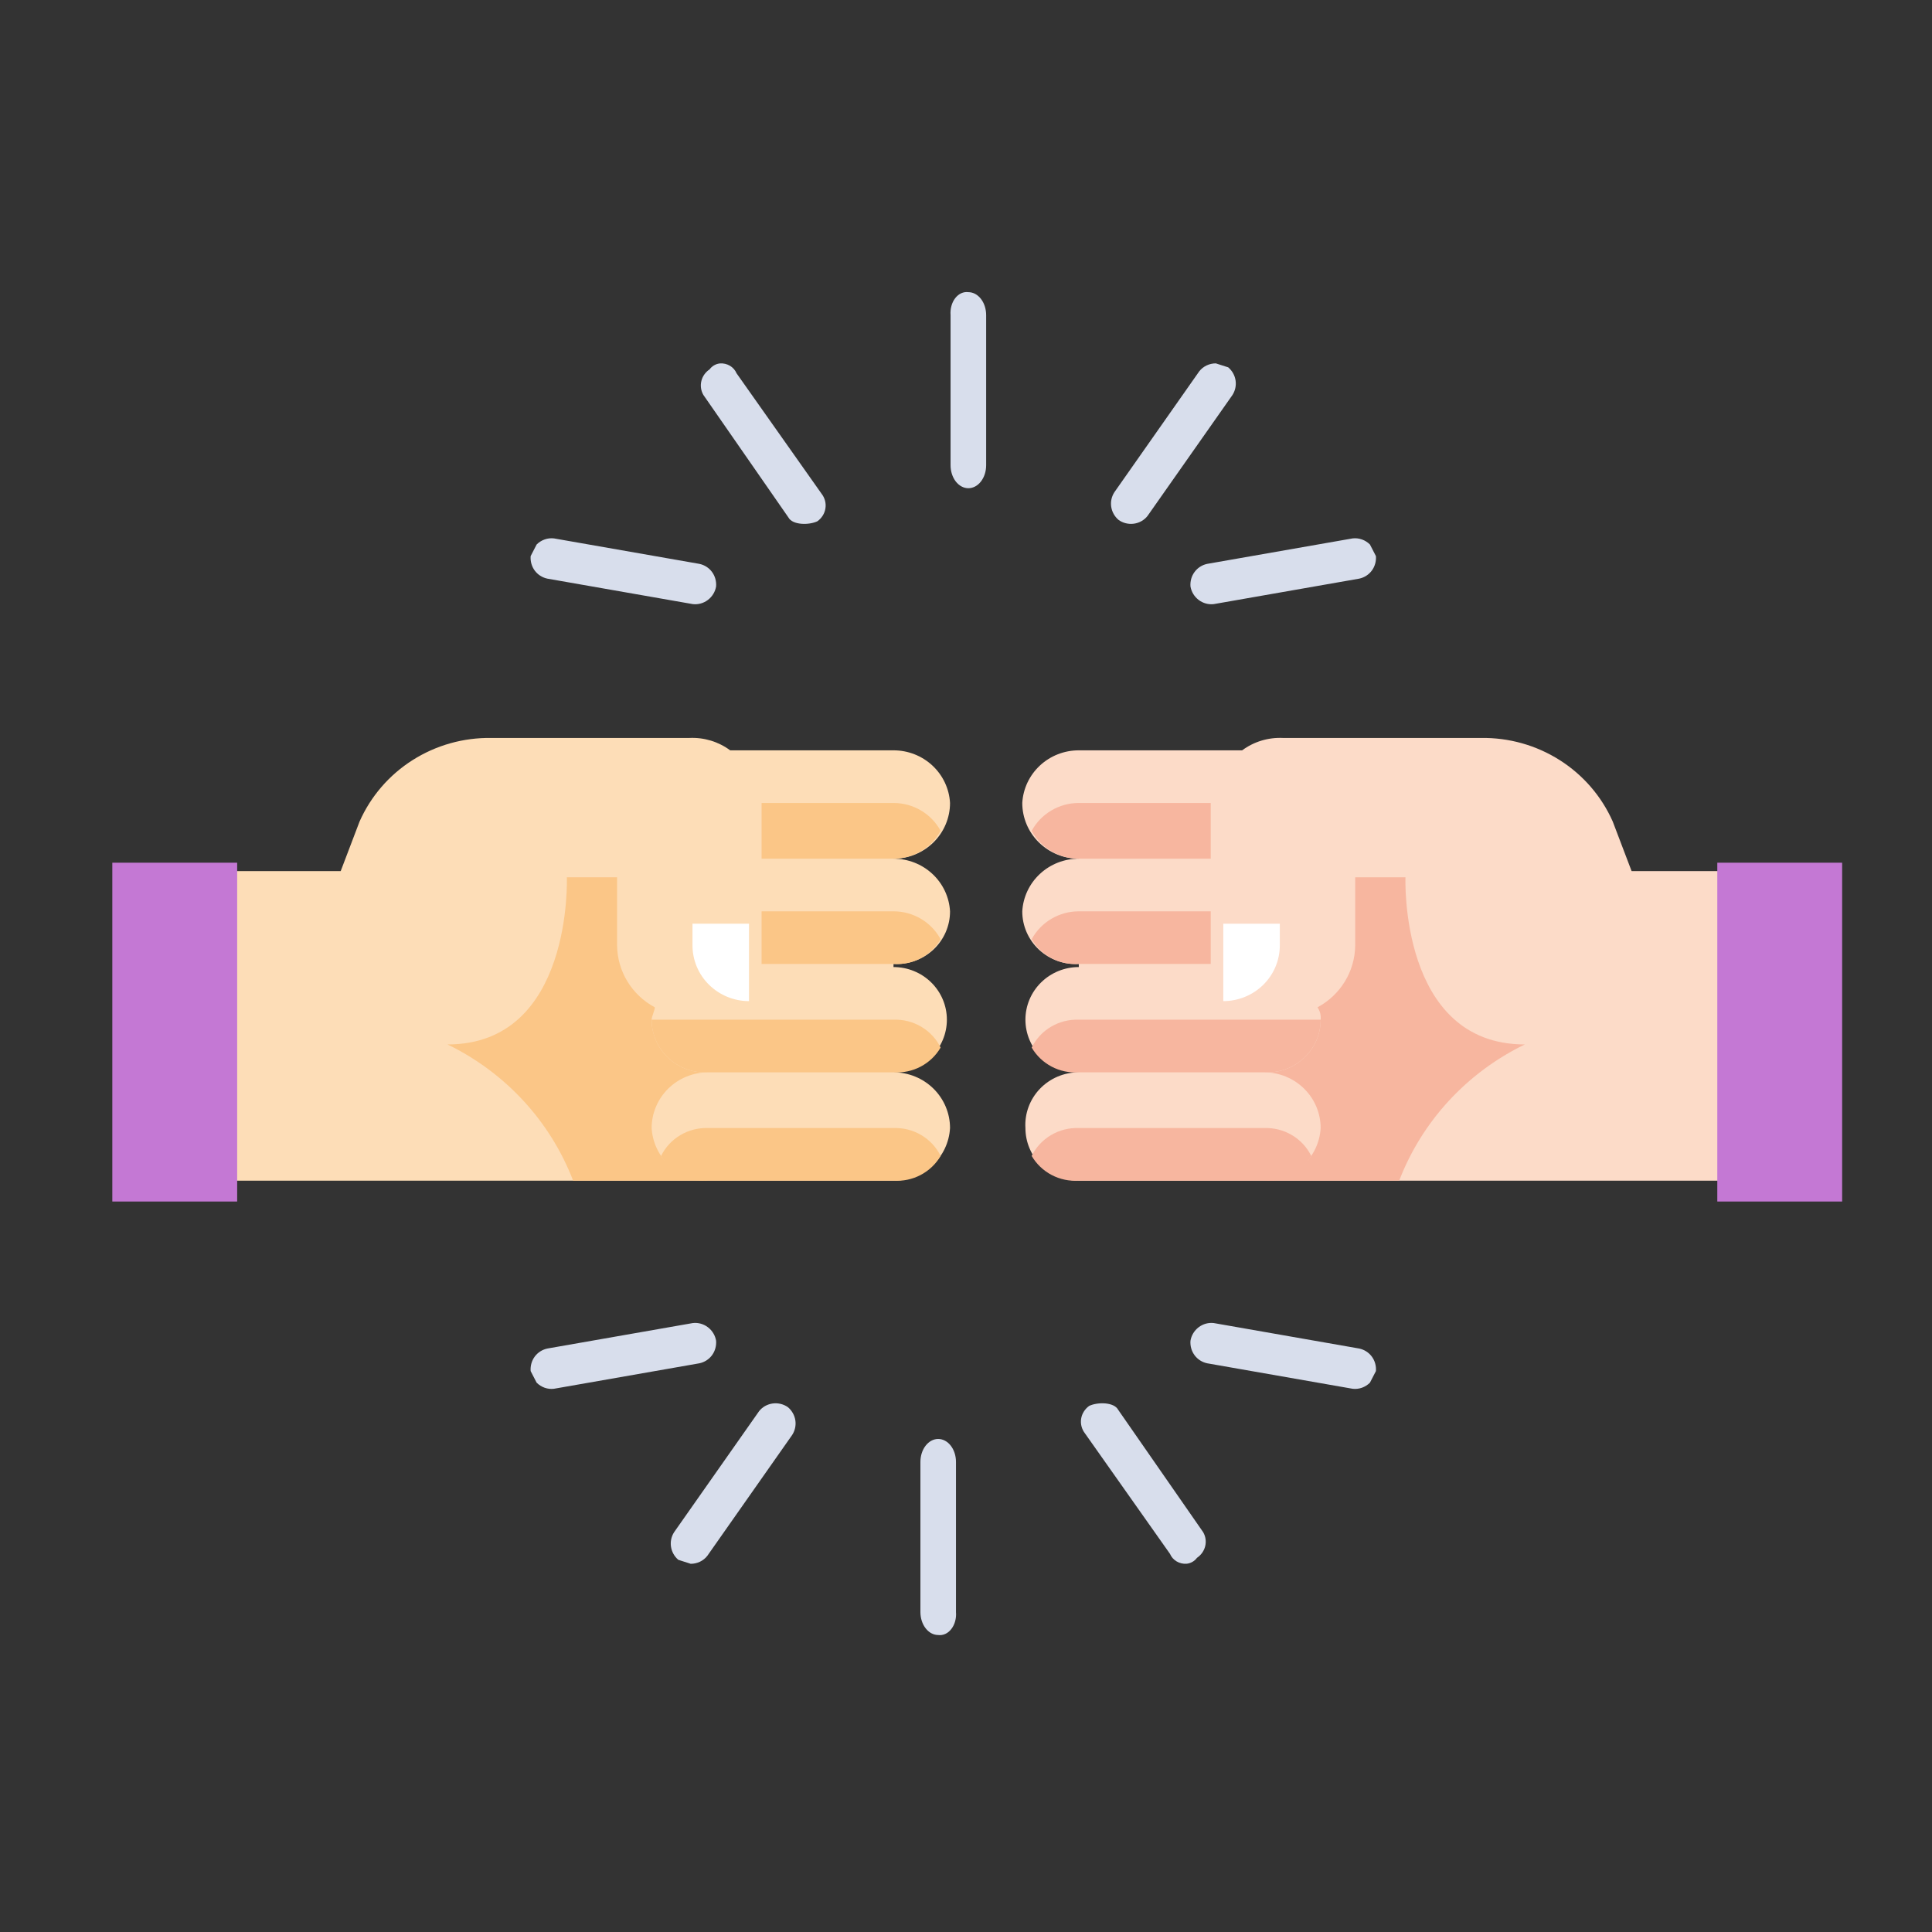 <svg width="86" height="86" viewBox="0 0 86 86" fill="none" xmlns="http://www.w3.org/2000/svg">
<rect x="0" y="0" width="86" height="86" fill="#333333" stroke="none"/>
<mask id="mask0_329_6604" style="mask-type:alpha" maskUnits="userSpaceOnUse" x="0" y="0" width="86" height="86">
<rect width="86" height="86" fill="#D9D9D9"/>
</mask>
<g mask="url(#mask0_329_6604)">
<path d="M54.12 16.175L54.673 16.352C54.851 16.504 54.966 16.711 55 16.937C55.034 17.163 54.983 17.393 54.858 17.587L51.08 22.967C50.934 23.154 50.715 23.278 50.474 23.311C50.232 23.344 49.986 23.284 49.791 23.143C49.613 22.991 49.497 22.784 49.464 22.558C49.43 22.332 49.48 22.102 49.606 21.909L53.383 16.528C53.469 16.419 53.58 16.329 53.708 16.268C53.836 16.207 53.977 16.175 54.12 16.175Z" fill="#D8DEEC"/>
<path d="M30.747 69.61L30.194 69.433C30.017 69.281 29.901 69.074 29.868 68.848C29.834 68.622 29.884 68.392 30.01 68.199L33.788 62.818C33.934 62.631 34.152 62.508 34.394 62.474C34.636 62.441 34.882 62.502 35.077 62.642C35.255 62.794 35.37 63.001 35.404 63.227C35.438 63.453 35.387 63.683 35.261 63.877L31.484 69.257C31.398 69.367 31.287 69.456 31.159 69.517C31.031 69.578 30.89 69.61 30.747 69.61Z" fill="#D8DEEC"/>
<path d="M60.981 24.238L61.247 24.754C61.265 24.987 61.2 25.215 61.064 25.399C60.928 25.582 60.73 25.709 60.504 25.757L54.029 26.891C53.793 26.919 53.551 26.853 53.356 26.705C53.162 26.557 53.031 26.341 52.992 26.104C52.974 25.87 53.039 25.642 53.175 25.459C53.311 25.275 53.509 25.148 53.735 25.1L60.21 23.966C60.348 23.95 60.49 23.965 60.624 24.013C60.757 24.06 60.88 24.137 60.981 24.238Z" fill="#D8DEEC"/>
<path d="M23.887 61.547L23.621 61.031C23.603 60.798 23.668 60.57 23.803 60.386C23.939 60.203 24.138 60.076 24.364 60.028L30.839 58.894C31.075 58.866 31.317 58.932 31.511 59.08C31.706 59.228 31.837 59.444 31.876 59.682C31.893 59.915 31.829 60.143 31.693 60.327C31.557 60.51 31.359 60.637 31.133 60.685L24.658 61.819C24.519 61.836 24.378 61.82 24.244 61.773C24.11 61.725 23.988 61.648 23.887 61.547Z" fill="#D8DEEC"/>
<path d="M23.887 24.238L23.621 24.754C23.603 24.987 23.668 25.215 23.803 25.399C23.939 25.582 24.138 25.709 24.364 25.757L30.839 26.891C31.075 26.919 31.317 26.853 31.511 26.705C31.706 26.557 31.837 26.341 31.876 26.104C31.893 25.87 31.829 25.642 31.693 25.459C31.557 25.275 31.359 25.148 31.133 25.1L24.658 23.966C24.519 23.95 24.378 23.965 24.244 24.013C24.11 24.06 23.988 24.137 23.887 24.238Z" fill="#D8DEEC"/>
<path d="M60.981 61.547L61.247 61.031C61.265 60.798 61.2 60.57 61.064 60.386C60.928 60.203 60.73 60.076 60.504 60.028L54.029 58.894C53.793 58.866 53.551 58.932 53.356 59.08C53.162 59.228 53.031 59.444 52.992 59.682C52.974 59.915 53.039 60.143 53.175 60.327C53.311 60.51 53.509 60.637 53.735 60.685L60.21 61.819C60.348 61.836 60.49 61.82 60.624 61.773C60.757 61.725 60.88 61.648 60.981 61.547Z" fill="#D8DEEC"/>
<path d="M32.048 16.177C32.204 16.166 32.36 16.203 32.493 16.282C32.625 16.361 32.728 16.478 32.786 16.616L36.568 21.974C36.641 22.067 36.694 22.172 36.724 22.284C36.754 22.395 36.761 22.512 36.743 22.626C36.726 22.74 36.686 22.85 36.624 22.949C36.562 23.048 36.481 23.135 36.384 23.204C36.015 23.38 35.277 23.38 35.092 23.029L31.311 17.582C31.201 17.393 31.169 17.172 31.22 16.961C31.271 16.75 31.401 16.565 31.587 16.441C31.64 16.368 31.708 16.306 31.788 16.261C31.867 16.215 31.956 16.187 32.048 16.177Z" fill="#D8DEEC"/>
<path d="M52.819 69.608C52.663 69.619 52.508 69.582 52.375 69.503C52.242 69.424 52.14 69.307 52.081 69.169L48.3 63.811C48.227 63.718 48.174 63.613 48.144 63.502C48.114 63.39 48.107 63.274 48.124 63.159C48.141 63.045 48.182 62.935 48.244 62.836C48.305 62.737 48.387 62.65 48.484 62.581C48.853 62.405 49.591 62.405 49.775 62.757L53.557 68.203C53.667 68.392 53.699 68.613 53.648 68.824C53.597 69.035 53.466 69.22 53.281 69.345C53.228 69.418 53.16 69.479 53.08 69.524C53.001 69.57 52.912 69.598 52.819 69.608Z" fill="#D8DEEC"/>
<path d="M43.105 13.005C43.315 13.005 43.517 13.113 43.665 13.304C43.814 13.496 43.897 13.756 43.897 14.026L43.897 20.711C43.897 20.982 43.814 21.241 43.665 21.433C43.517 21.624 43.315 21.732 43.105 21.732C42.895 21.732 42.694 21.624 42.545 21.433C42.397 21.241 42.313 20.982 42.313 20.711L42.313 14.026C42.302 13.889 42.315 13.749 42.351 13.619C42.386 13.488 42.444 13.37 42.52 13.272C42.596 13.174 42.688 13.099 42.789 13.053C42.891 13.007 42.998 12.991 43.105 13.005Z" fill="#D8DEEC"/>
<path d="M41.762 72.78C41.552 72.78 41.351 72.672 41.203 72.481C41.054 72.289 40.971 72.03 40.971 71.759L40.971 65.074C40.971 64.804 41.054 64.544 41.203 64.352C41.351 64.161 41.552 64.053 41.762 64.053C41.972 64.053 42.174 64.161 42.322 64.352C42.471 64.544 42.554 64.804 42.554 65.074L42.554 71.759C42.566 71.896 42.553 72.036 42.517 72.166C42.481 72.297 42.423 72.415 42.347 72.513C42.272 72.611 42.18 72.686 42.078 72.732C41.977 72.778 41.869 72.795 41.762 72.78Z" fill="#D8DEEC"/>
<path d="M48.021 42.909C47.697 42.928 47.374 42.881 47.069 42.772C46.764 42.663 46.485 42.493 46.25 42.274C46.014 42.054 45.826 41.789 45.698 41.496C45.57 41.202 45.504 40.886 45.505 40.566C45.541 39.932 45.822 39.336 46.29 38.901C46.758 38.465 47.377 38.222 48.021 38.224C47.354 38.224 46.714 37.962 46.242 37.497C45.77 37.032 45.505 36.401 45.505 35.743C45.541 35.109 45.822 34.513 46.29 34.077C46.758 33.641 47.377 33.399 48.021 33.4H55.292C55.813 33.013 56.456 32.818 57.109 32.849H65.917C67.159 32.828 68.38 33.171 69.425 33.833C70.47 34.495 71.292 35.447 71.789 36.57L72.628 38.775H79.619V52.556H48.021C47.391 52.556 46.786 52.309 46.341 51.87C45.895 51.431 45.645 50.835 45.645 50.213C45.625 49.894 45.673 49.575 45.784 49.274C45.895 48.974 46.067 48.699 46.289 48.467C46.512 48.234 46.781 48.05 47.078 47.923C47.376 47.797 47.697 47.732 48.021 47.733C47.391 47.733 46.786 47.486 46.341 47.047C45.895 46.607 45.645 46.011 45.645 45.39C45.645 44.768 45.895 44.173 46.341 43.733C46.786 43.294 47.391 43.047 48.021 43.047V42.909Z" fill="#FCDBC8"/>
<path d="M45.924 36.983C46.127 37.358 46.429 37.671 46.799 37.889C47.168 38.108 47.591 38.223 48.022 38.223H53.894V35.743H48.022C47.591 35.743 47.168 35.858 46.799 36.077C46.429 36.295 46.127 36.608 45.924 36.983Z" fill="#F7B69F"/>
<path d="M45.924 41.807C46.127 41.432 46.429 41.119 46.799 40.9C47.168 40.682 47.591 40.566 48.022 40.566H53.894V42.909H48.022C47.602 42.938 47.183 42.85 46.812 42.655C46.441 42.46 46.133 42.166 45.924 41.807Z" fill="#F7B69F"/>
<path d="M56.27 47.733H48.022C47.602 47.762 47.183 47.674 46.812 47.479C46.441 47.284 46.133 46.99 45.924 46.63C46.114 46.245 46.413 45.923 46.786 45.703C47.158 45.482 47.587 45.374 48.022 45.39H58.787C58.788 45.709 58.722 46.026 58.594 46.319C58.466 46.613 58.278 46.878 58.042 47.097C57.807 47.317 57.528 47.486 57.223 47.596C56.918 47.705 56.594 47.752 56.27 47.733Z" fill="#F7B69F"/>
<path d="M48.022 50.213H56.27C56.705 50.197 57.134 50.306 57.506 50.526C57.879 50.746 58.178 51.069 58.368 51.454C58.158 51.813 57.851 52.107 57.48 52.302C57.109 52.497 56.69 52.585 56.27 52.556H48.022C47.602 52.585 47.183 52.497 46.812 52.302C46.441 52.107 46.133 51.813 45.924 51.454C46.114 51.069 46.413 50.746 46.786 50.526C47.158 50.306 47.587 50.197 48.022 50.213Z" fill="#F7B69F"/>
<path d="M67.875 46.492C62.282 46.492 62.562 39.05 62.562 39.05H60.325V42.082C60.32 42.648 60.162 43.201 59.867 43.686C59.572 44.17 59.151 44.568 58.647 44.839C58.758 45 58.808 45.196 58.787 45.39C58.788 45.709 58.722 46.026 58.594 46.319C58.465 46.613 58.278 46.878 58.042 47.097C57.807 47.317 57.528 47.486 57.223 47.596C56.918 47.705 56.594 47.752 56.27 47.733C56.938 47.733 57.578 47.994 58.05 48.459C58.522 48.925 58.787 49.555 58.787 50.213C58.751 50.847 58.471 51.443 58.002 51.879C57.534 52.315 56.914 52.557 56.27 52.556H62.282C63.299 49.909 65.298 47.742 67.875 46.492Z" fill="#F7B69F"/>
<path d="M54.453 44.563V41.118H56.969V42.082C56.969 42.74 56.705 43.371 56.233 43.836C55.761 44.302 55.12 44.563 54.453 44.563Z" fill="white"/>
<path d="M39.773 42.909C40.096 42.928 40.421 42.881 40.725 42.772C41.03 42.663 41.309 42.493 41.544 42.274C41.78 42.054 41.968 41.789 42.096 41.496C42.224 41.202 42.29 40.886 42.289 40.566C42.254 39.932 41.973 39.336 41.505 38.901C41.036 38.465 40.417 38.222 39.773 38.224C40.44 38.224 41.08 37.962 41.552 37.497C42.024 37.032 42.289 36.401 42.289 35.743C42.254 35.109 41.973 34.513 41.505 34.077C41.036 33.641 40.417 33.399 39.773 33.4H32.503C31.981 33.013 31.337 32.817 30.685 32.849H21.877C20.635 32.828 19.414 33.171 18.369 33.833C17.324 34.495 16.502 35.447 16.005 36.57L15.166 38.775H8.175V52.556H39.773C40.417 52.557 41.036 52.315 41.505 51.879C41.973 51.443 42.254 50.847 42.289 50.213C42.289 49.555 42.024 48.925 41.552 48.459C41.08 47.994 40.44 47.733 39.773 47.733C40.403 47.733 41.008 47.486 41.453 47.047C41.899 46.607 42.149 46.011 42.149 45.39C42.149 44.768 41.899 44.173 41.453 43.733C41.008 43.294 40.403 43.047 39.773 43.047V42.909Z" fill="#FDDDB7"/>
<path d="M41.87 36.983C41.667 37.358 41.365 37.671 40.996 37.889C40.627 38.108 40.204 38.223 39.773 38.223H33.901V35.743H39.773C40.204 35.743 40.627 35.858 40.996 36.077C41.365 36.295 41.667 36.608 41.87 36.983Z" fill="#FBC687"/>
<path d="M41.87 41.807C41.667 41.432 41.365 41.119 40.996 40.9C40.627 40.682 40.204 40.566 39.773 40.566H33.901V42.909H39.773C40.192 42.938 40.611 42.85 40.982 42.655C41.353 42.46 41.661 42.166 41.87 41.807Z" fill="#FBC687"/>
<path d="M31.524 47.733H39.773C40.192 47.762 40.611 47.674 40.982 47.479C41.353 47.284 41.661 46.99 41.87 46.63C41.68 46.245 41.381 45.923 41.008 45.703C40.636 45.482 40.207 45.374 39.773 45.39H29.007C29.007 45.709 29.072 46.026 29.201 46.319C29.329 46.613 29.516 46.878 29.752 47.097C29.988 47.317 30.267 47.486 30.571 47.596C30.876 47.705 31.2 47.752 31.524 47.733Z" fill="#FBC687"/>
<path d="M39.773 50.213H31.524C31.09 50.197 30.66 50.306 30.288 50.526C29.916 50.746 29.616 51.069 29.427 51.454C29.636 51.813 29.943 52.107 30.314 52.302C30.685 52.497 31.105 52.585 31.524 52.556H39.773C40.192 52.585 40.611 52.497 40.982 52.302C41.353 52.107 41.661 51.813 41.87 51.454C41.68 51.069 41.381 50.746 41.008 50.526C40.636 50.306 40.207 50.197 39.773 50.213Z" fill="#FBC687"/>
<path d="M19.92 46.492C25.512 46.492 25.233 39.05 25.233 39.05H27.469V42.082C27.474 42.648 27.632 43.201 27.927 43.686C28.222 44.17 28.643 44.568 29.147 44.839C29.147 44.977 29.007 45.252 29.007 45.39C29.007 45.709 29.073 46.026 29.201 46.319C29.329 46.613 29.516 46.878 29.752 47.097C29.988 47.317 30.267 47.486 30.571 47.596C30.876 47.705 31.2 47.752 31.524 47.733C31.194 47.733 30.866 47.797 30.561 47.922C30.256 48.046 29.978 48.229 29.744 48.459C29.511 48.69 29.325 48.963 29.199 49.264C29.072 49.565 29.007 49.888 29.007 50.213C29.043 50.847 29.324 51.443 29.792 51.879C30.26 52.315 30.88 52.557 31.524 52.556H25.512C24.495 49.909 22.496 47.742 19.92 46.492Z" fill="#FBC687"/>
<path d="M30.825 41.117H33.341V44.563C32.674 44.563 32.034 44.301 31.562 43.836C31.09 43.371 30.825 42.74 30.825 42.082V41.117Z" fill="white"/>
<rect x="5" y="38.402" width="5.557" height="15.082" fill="#C478D4"/>
<rect x="76.443" y="38.402" width="5.557" height="15.082" fill="#C478D4"/>
</g>
</svg>
